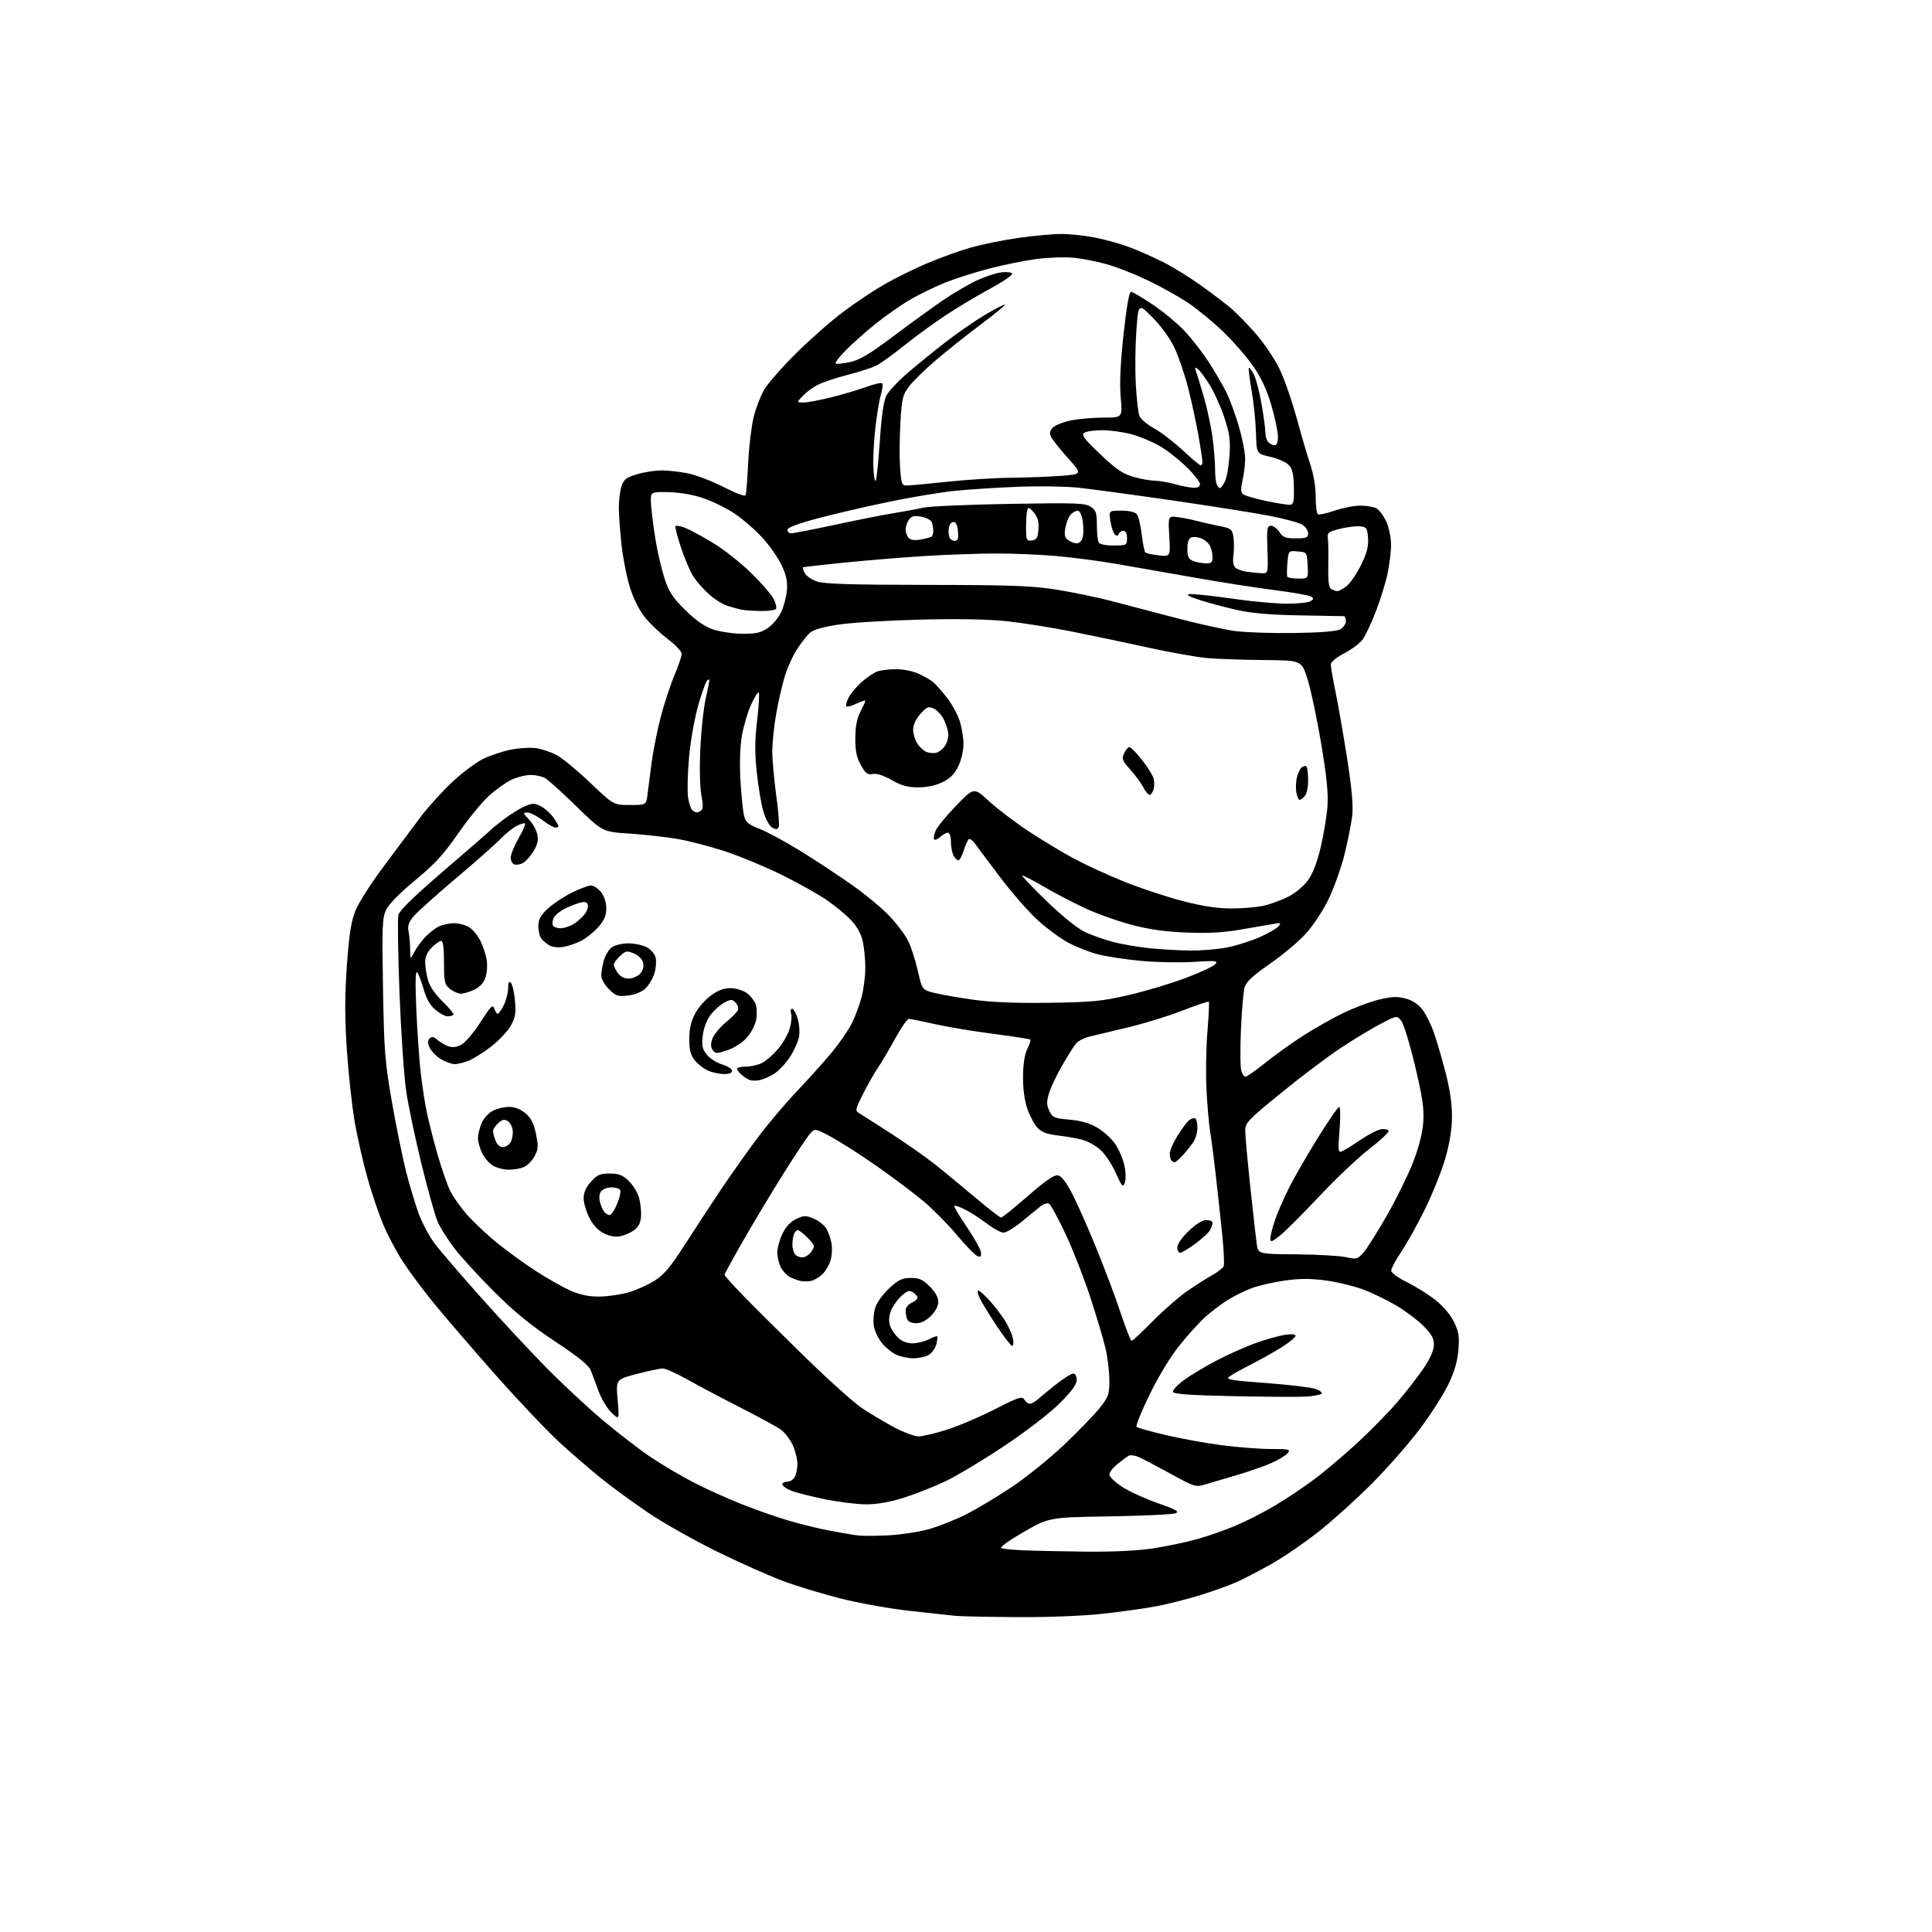 <?xml version="1.0" encoding="UTF-8" standalone="no"?>
<svg 
  version="1.1" 
  xmlns="http://www.w3.org/2000/svg" 
  xmlns:xlink="http://www.w3.org/1999/xlink" 
  xmlns:svg="http://www.w3.org/2000/svg"
  xmlns:rdf="http://www.w3.org/1999/02/22-rdf-syntax-ns#"
  xmlns:cc="http://creativecommons.org/ns#"
  xmlns:dc="http://purl.org/dc/elements/1.1/"
  viewBox="0 0 768 768"
  width="768"
  height="768"
>
<style>svg {background-color: white; }</style>"
<path stroke="none" fill="black" fill-rule="evenodd" d="M404.00,642.83C392.73,642.75 381.93,642.53 380.00,642.34C378.07,642.15 369.98,641.28 362.00,640.39C354.02,639.51 341.65,637.32 334.50,635.52C327.35,633.72 317.00,630.59 311.50,628.56C306.00,626.53 294.11,621.24 285.09,616.81C276.06,612.38 263.74,605.42 257.71,601.35C251.67,597.27 243.31,591.17 239.12,587.79C234.93,584.41 227.51,578.01 222.63,573.57C217.75,569.13 206.20,556.95 196.95,546.50C187.71,536.05 176.67,523.23 172.42,518.00C168.16,512.77 162.65,505.37 160.17,501.55C157.68,497.73 154.18,491.13 152.39,486.88C150.60,482.64 147.76,474.29 146.09,468.33C144.41,462.37 142.15,452.46 141.06,446.30C139.97,440.14 138.56,427.32 137.91,417.80C137.04,404.92 137.03,396.38 137.85,384.35C138.66,372.49 139.51,366.71 141.06,362.57C142.29,359.28 147.11,351.64 152.66,344.22C157.87,337.22 164.41,328.48 167.18,324.78C169.94,321.08 175.47,314.96 179.45,311.18C183.43,307.39 189.12,303.11 192.10,301.66C195.07,300.21 200.19,298.52 203.47,297.92C206.76,297.31 211.19,297.09 213.32,297.43C215.44,297.77 218.96,298.96 221.14,300.07C223.31,301.18 229.32,306.12 234.49,311.04C243.89,320.00 243.89,320.00 250.39,320.00C256.88,320.00 256.88,320.00 257.40,315.75C257.69,313.41 258.43,307.68 259.05,303.02C259.67,298.35 261.29,290.27 262.64,285.05C264.00,279.83 266.43,272.41 268.05,268.55C269.67,264.69 271.00,260.80 271.00,259.89C271.00,258.98 268.57,256.41 265.61,254.17C262.64,251.93 258.55,248.06 256.51,245.58C254.23,242.79 251.91,238.24 250.48,233.74C249.20,229.71 247.67,222.06 247.08,216.75C246.49,211.43 246.00,204.65 246.00,201.69C246.00,198.72 246.49,194.89 247.09,193.16C248.00,190.56 249.06,189.76 253.28,188.51C256.07,187.68 260.46,187.00 263.01,187.00C265.57,187.00 270.28,187.52 273.47,188.17C276.66,188.81 283.06,191.26 287.69,193.62C293.23,196.45 296.22,197.50 296.46,196.71C296.67,196.04 297.09,190.32 297.41,184.00C297.72,177.68 298.68,169.58 299.53,166.01C300.39,162.45 302.27,157.50 303.71,155.01C305.15,152.53 310.87,145.99 316.41,140.49C321.96,134.98 330.46,127.51 335.30,123.88C340.14,120.26 347.45,115.38 351.55,113.04C355.65,110.69 363.09,107.01 368.08,104.86C373.07,102.71 380.93,99.85 385.54,98.52C390.14,97.18 398.90,95.40 404.99,94.55C411.08,93.70 418.71,93.00 421.95,93.00C425.18,93.00 431.13,93.63 435.16,94.41C439.20,95.18 445.43,96.92 449.00,98.27C452.57,99.62 458.65,102.31 462.50,104.25C466.35,106.19 473.10,110.37 477.50,113.53C481.90,116.68 487.30,120.80 489.50,122.68C491.70,124.56 496.12,129.11 499.32,132.80C502.52,136.48 506.67,142.65 508.56,146.50C510.44,150.35 513.51,159.12 515.39,166.00C517.26,172.88 519.74,181.30 520.89,184.72C522.18,188.51 523.00,193.46 523.00,197.41C523.00,200.97 523.40,204.13 523.88,204.43C524.37,204.73 527.36,204.08 530.54,202.99C533.71,201.89 538.30,201.00 540.72,201.00C543.15,201.00 546.04,201.49 547.15,202.08C548.26,202.68 550.02,205.04 551.06,207.33C552.11,209.63 552.96,213.74 552.96,216.50C552.96,219.25 552.34,224.44 551.58,228.02C550.82,231.61 548.73,238.36 546.94,243.02C545.14,247.69 542.78,252.72 541.68,254.21C540.58,255.70 537.28,258.18 534.34,259.71C531.20,261.35 529.00,263.17 529.00,264.14C529.00,265.04 529.86,269.99 530.92,275.14C531.98,280.29 534.04,292.15 535.51,301.50C537.31,313.02 537.97,320.27 537.56,324.00C537.23,327.02 535.85,334.00 534.50,339.50C533.14,345.00 530.20,353.22 527.96,357.76C525.61,362.54 521.70,368.36 518.70,371.56C515.84,374.61 509.48,379.89 504.57,383.30C497.97,387.88 495.40,390.28 494.75,392.50C494.27,394.15 493.61,401.64 493.30,409.14C492.98,416.64 493.02,423.96 493.38,425.39C493.74,426.83 494.50,428.00 495.07,428.00C495.64,428.00 499.12,425.58 502.80,422.62C506.49,419.66 513.09,414.90 517.47,412.06C521.86,409.21 529.06,405.10 533.47,402.93C537.89,400.76 544.45,398.27 548.05,397.40C553.29,396.13 555.43,396.04 558.77,396.94C561.52,397.68 563.81,399.20 565.47,401.38C566.86,403.20 568.92,407.35 570.04,410.60C571.16,413.84 573.24,420.99 574.66,426.47C576.38,433.11 577.22,438.95 577.19,443.97C577.15,448.96 576.25,454.53 574.53,460.50C573.10,465.45 569.50,474.45 566.53,480.50C563.56,486.55 559.31,494.20 557.09,497.50C554.87,500.80 553.04,504.19 553.03,505.04C553.01,505.94 555.58,507.84 559.25,509.66C562.69,511.35 567.81,514.56 570.62,516.79C573.72,519.25 576.64,522.69 578.00,525.51C579.87,529.36 580.17,531.28 579.75,536.57C579.39,541.02 578.18,545.20 575.78,550.24C573.88,554.23 568.77,562.23 564.43,568.00C560.10,573.77 551.58,583.49 545.52,589.59C539.46,595.68 529.93,604.29 524.35,608.72C518.76,613.14 510.21,619.00 505.35,621.74C500.48,624.47 494.25,627.71 491.50,628.94C488.75,630.17 482.34,632.47 477.26,634.05C472.17,635.63 464.30,637.63 459.76,638.50C455.22,639.37 445.43,640.73 438.00,641.53C430.02,642.39 416.11,642.92 404.00,642.83zM431.50,616.80C442.18,616.92 452.04,616.45 458.03,615.55C463.27,614.76 471.11,613.14 475.46,611.95C479.81,610.75 486.82,608.32 491.04,606.54C495.26,604.76 502.38,601.13 506.85,598.47C511.33,595.80 518.39,591.08 522.54,587.97C526.70,584.86 534.41,578.33 539.69,573.45C544.97,568.58 552.18,561.20 555.73,557.05C559.27,552.90 563.93,546.86 566.08,543.64C568.64,539.80 570.00,536.64 570.00,534.50C570.00,532.00 569.02,530.26 565.82,527.06C563.52,524.76 558.68,521.12 555.07,518.98C551.46,516.84 545.54,513.97 541.91,512.61C538.29,511.25 531.65,509.64 527.16,509.02C521.16,508.20 516.85,508.20 510.86,509.02C506.38,509.63 500.40,511.00 497.56,512.06C494.72,513.12 490.33,515.31 487.79,516.92C485.26,518.52 481.32,521.52 479.05,523.58C476.77,525.63 472.20,530.68 468.89,534.80C465.27,539.30 460.53,547.09 456.98,554.38C453.73,561.03 451.40,566.80 451.79,567.18C452.18,567.57 457.37,569.03 463.31,570.44C469.26,571.84 479.30,573.67 485.62,574.49C491.93,575.32 500.73,576.00 505.17,576.00C512.58,576.00 513.13,576.14 511.87,577.66C511.12,578.58 508.20,580.34 505.39,581.59C502.58,582.83 496.28,585.02 491.39,586.45C486.50,587.89 480.85,589.56 478.83,590.16C475.35,591.21 474.64,590.98 465.33,585.85C459.92,582.87 454.23,579.87 452.68,579.20C451.12,578.53 449.32,578.29 448.68,578.67C448.03,579.06 446.04,580.53 444.25,581.94C442.46,583.35 441.00,585.24 441.00,586.15C441.00,587.05 443.34,589.29 446.19,591.12C449.04,592.95 455.41,595.85 460.33,597.56C467.40,600.02 468.89,600.86 467.39,601.53C466.35,602.00 454.58,602.56 441.24,602.78C416.99,603.18 416.99,603.18 406.82,609.06C400.81,612.53 397.24,615.14 398.08,615.44C398.86,615.73 402.88,616.10 407.00,616.28C411.12,616.46 422.15,616.69 431.50,616.80zM353.31,610.31C358.15,610.05 365.27,608.97 369.12,607.90C372.98,606.83 379.63,604.20 383.92,602.04C388.20,599.89 396.44,594.96 402.22,591.09C408.01,587.22 417.37,579.66 423.04,574.28C428.70,568.90 435.06,562.32 437.17,559.66C440.68,555.23 441.00,554.30 440.99,548.66C440.98,545.27 440.29,539.58 439.46,536.00C438.63,532.42 435.88,523.20 433.35,515.50C430.82,507.80 426.39,496.50 423.51,490.39C420.63,484.29 417.72,478.94 417.04,478.52C416.33,478.08 414.82,478.56 413.50,479.63C412.23,480.66 408.86,483.41 406.01,485.75C403.15,488.09 399.96,490.00 398.92,490.00C397.87,490.00 394.92,488.40 392.36,486.44C389.80,484.49 385.92,481.98 383.75,480.87C381.58,479.77 379.60,479.07 379.35,479.32C379.10,479.57 381.39,483.44 384.45,487.92C387.50,492.41 390.00,496.98 390.00,498.07C390.00,499.69 389.65,499.89 388.20,499.11C387.21,498.58 383.56,494.76 380.10,490.62C376.63,486.48 370.67,480.48 366.85,477.30C363.02,474.11 354.75,467.90 348.45,463.50C342.16,459.10 334.09,453.93 330.53,452.01C324.06,448.53 324.03,448.52 322.14,450.51C321.09,451.60 316.34,458.71 311.58,466.31C306.81,473.90 299.56,485.98 295.46,493.14C291.36,500.31 288.00,506.43 288.00,506.76C288.00,507.08 291.26,510.72 295.25,514.84C299.24,518.96 310.16,529.82 319.52,538.97C328.88,548.12 339.23,557.43 342.52,559.66C345.81,561.88 351.61,565.35 355.40,567.35C359.20,569.36 363.56,571.00 365.10,571.00C366.64,571.00 371.63,569.83 376.20,568.39C380.76,566.96 389.39,563.29 395.38,560.24C404.94,555.37 406.36,554.90 407.18,556.35C407.68,557.26 408.67,558.00 409.36,558.00C410.06,558.00 411.50,557.21 412.56,556.24C413.63,555.28 416.92,552.58 419.88,550.24C422.84,547.91 425.88,546.00 426.63,546.00C427.43,546.00 428.00,547.06 428.00,548.53C428.00,550.33 426.03,553.04 421.23,557.84C417.35,561.72 407.99,568.93 399.26,574.76C390.90,580.34 380.33,586.68 375.78,588.85C371.23,591.01 363.76,593.96 359.20,595.39C353.79,597.09 348.62,598.00 344.36,598.00C340.76,598.00 333.29,597.08 327.76,595.95C322.22,594.82 316.19,593.27 314.35,592.50C312.51,591.73 311.00,590.63 311.00,590.05C311.00,589.47 311.88,589.00 312.96,589.00C314.05,589.00 315.40,588.13 315.96,587.07C316.53,586.00 316.99,583.64 316.98,581.82C316.97,579.99 316.12,576.66 315.09,574.40C314.07,572.15 311.94,569.39 310.37,568.27C308.79,567.16 301.65,563.26 294.50,559.62C287.35,555.98 277.90,550.98 273.50,548.51C269.10,546.04 264.60,544.01 263.50,544.00C262.40,543.98 257.75,544.96 253.16,546.16C244.82,548.35 244.82,548.35 245.52,556.42C246.21,564.50 246.21,564.50 243.11,561.57C241.40,559.95 239.09,556.13 237.97,553.07C236.85,550.00 235.44,546.24 234.82,544.70C234.05,542.73 229.79,539.29 220.61,533.21C211.04,526.87 204.52,521.54 196.46,513.51C190.39,507.45 183.28,499.69 180.66,496.26C178.04,492.82 175.05,488.10 174.02,485.76C172.99,483.42 170.11,473.18 167.61,463.00C165.12,452.82 162.37,439.77 161.50,434.00C160.63,428.23 159.42,410.62 158.81,394.89C158.21,379.15 158.01,365.10 158.37,363.66C158.81,361.91 164.87,356.04 176.76,345.84C186.52,337.48 194.72,330.34 195.00,329.98C195.28,329.61 197.70,327.65 200.38,325.62C203.06,323.58 206.81,321.27 208.71,320.48C211.73,319.22 212.52,319.22 215.00,320.50C216.56,321.31 218.78,323.28 219.92,324.89C221.06,326.49 222.00,328.08 222.00,328.40C222.00,328.73 221.44,328.99 220.75,328.97C220.06,328.96 217.73,327.61 215.57,325.97C213.41,324.34 210.74,323.00 209.63,323.00C207.78,323.00 207.83,323.22 210.30,325.79C211.76,327.32 213.25,329.99 213.60,331.73C214.06,334.05 213.64,335.84 212.03,338.46C210.81,340.42 208.93,342.50 207.83,343.09C206.74,343.68 205.20,343.91 204.42,343.61C203.64,343.31 203.00,342.09 203.00,340.90C203.00,339.72 204.40,336.30 206.11,333.31C207.82,330.33 208.98,327.65 208.70,327.37C208.42,327.08 206.90,327.52 205.33,328.33C203.75,329.14 200.90,331.45 198.98,333.46C197.07,335.47 189.12,342.50 181.31,349.09C173.51,355.67 165.93,362.48 164.47,364.21C162.43,366.64 161.96,368.04 162.41,370.31C162.74,371.93 163.02,375.11 163.04,377.37C163.08,381.50 163.08,381.50 164.66,378.50C165.53,376.85 167.42,374.22 168.87,372.66C170.32,371.10 172.72,369.19 174.20,368.41C175.69,367.63 178.51,367.00 180.49,367.00C182.46,367.00 185.21,367.74 186.59,368.65C187.98,369.56 189.93,371.92 190.92,373.90C191.92,375.88 193.04,379.22 193.42,381.31C193.81,383.45 193.63,386.60 193.01,388.47C192.27,390.72 190.80,392.34 188.55,393.41C186.71,394.28 184.30,395.00 183.21,395.00C182.12,395.00 180.16,394.14 178.86,393.09C176.71,391.35 176.50,390.41 176.50,382.59C176.50,376.95 176.12,374.00 175.39,374.00C174.77,374.00 173.09,375.19 171.64,376.64C169.91,378.36 169.00,380.35 169.01,382.39C169.01,384.10 169.50,387.30 170.11,389.50C170.81,392.08 172.90,395.15 176.01,398.17C178.66,400.74 180.57,403.10 180.25,403.42C179.93,403.74 178.88,404.00 177.91,404.00C176.94,404.00 174.77,402.84 173.08,401.41C170.98,399.65 169.49,397.02 168.39,393.16C167.50,390.05 166.34,387.05 165.80,386.50C165.15,385.84 165.03,390.66 165.46,400.50C165.82,408.75 166.54,419.72 167.07,424.89C167.60,430.05 168.73,437.61 169.57,441.68C170.41,445.75 172.39,453.57 173.97,459.06C175.55,464.55 177.77,470.95 178.90,473.27C180.03,475.60 183.02,479.86 185.55,482.75C188.08,485.63 193.38,490.63 197.32,493.86C201.27,497.08 208.32,502.20 213.00,505.24C217.68,508.28 223.97,511.83 227.00,513.13C230.91,514.81 234.24,515.47 238.50,515.40C241.80,515.35 246.97,514.58 250.00,513.69C253.03,512.81 257.65,510.72 260.27,509.05C264.01,506.67 266.60,503.59 272.25,494.76C276.21,488.57 282.72,478.63 286.71,472.69C290.71,466.74 297.24,457.52 301.24,452.19C305.23,446.86 312.14,438.68 316.58,434.00C321.02,429.33 327.20,422.47 330.30,418.77C333.41,415.06 337.09,409.78 338.48,407.03C339.88,404.28 341.69,399.46 342.51,396.31C343.33,393.16 343.99,387.86 343.98,384.54C343.96,381.22 343.49,376.48 342.92,374.00C342.26,371.10 340.58,368.14 338.20,365.65C336.16,363.54 331.82,359.97 328.55,357.73C325.28,355.49 317.40,351.07 311.05,347.92C304.70,344.76 294.66,340.57 288.75,338.60C282.84,336.62 274.21,334.35 269.58,333.54C264.95,332.73 256.29,331.76 250.34,331.37C239.51,330.67 239.51,330.67 229.18,320.59C223.49,315.04 217.87,309.95 216.67,309.29C215.48,308.62 212.93,308.06 211.00,308.06C209.07,308.05 205.70,308.87 203.50,309.87C201.30,310.88 197.21,313.77 194.41,316.30C191.61,318.83 186.08,325.59 182.12,331.32C176.39,339.62 172.90,343.42 165.06,349.90C159.00,354.91 154.55,359.43 153.49,361.66C151.96,364.88 151.83,368.25 152.25,392.89C152.68,417.93 153.01,422.13 155.78,438.00C157.46,447.62 160.02,460.14 161.45,465.82C162.89,471.50 165.19,479.13 166.57,482.77C167.94,486.42 170.78,491.67 172.88,494.45C174.99,497.23 183.12,506.70 190.96,515.50C198.80,524.30 210.46,536.83 216.86,543.34C223.26,549.85 233.46,559.37 239.53,564.48C245.60,569.60 254.26,576.27 258.79,579.30C263.31,582.33 270.95,586.84 275.76,589.32C280.57,591.80 289.00,595.62 294.50,597.80C300.00,599.99 308.32,602.93 313.00,604.32C317.68,605.72 325.10,607.55 329.50,608.40C333.90,609.24 339.07,610.12 341.00,610.36C342.93,610.60 348.46,610.58 353.31,610.31zM519.31,555.16C516.45,555.35 503.44,555.27 490.39,555.00C473.28,554.64 466.55,554.17 466.27,553.31C466.05,552.65 468.04,550.52 470.69,548.57C473.33,546.62 479.32,543.05 484.00,540.62C488.68,538.20 495.65,535.11 499.50,533.75C503.35,532.39 508.41,530.99 510.75,530.63C513.41,530.22 515.00,530.36 515.00,531.00C515.00,531.56 512.64,533.53 509.75,535.38C506.86,537.22 501.35,540.33 497.50,542.28C493.65,544.24 489.68,546.45 488.69,547.20C487.11,548.39 489.04,548.73 503.26,549.77C512.27,550.44 521.11,551.49 522.90,552.11C524.69,552.74 525.78,553.60 525.33,554.03C524.87,554.46 522.16,554.97 519.31,555.16zM363.00,539.95C361.07,539.93 358.13,539.32 356.45,538.59C354.77,537.86 352.20,535.84 350.74,534.10C349.28,532.36 347.78,529.34 347.41,527.37C347.04,525.41 347.25,522.11 347.87,520.03C348.55,517.77 350.81,514.59 353.48,512.12C357.21,508.68 358.64,508.00 362.08,508.00C365.43,508.00 366.83,508.63 369.60,511.40C371.77,513.57 373.00,515.77 373.00,517.48C373.00,519.10 371.85,521.30 370.08,523.08C368.16,525.00 366.13,526.00 364.18,526.00C362.40,526.00 360.97,525.37 360.61,524.42C360.27,523.55 360.00,521.96 360.00,520.90C360.00,519.79 361.09,518.46 362.53,517.81C363.92,517.17 364.90,516.20 364.72,515.65C364.53,515.10 363.64,514.17 362.73,513.60C361.43,512.78 360.43,513.18 358.06,515.44C356.40,517.03 354.57,519.77 353.99,521.52C353.30,523.63 353.27,525.58 353.91,527.26C354.44,528.66 355.89,530.75 357.13,531.90C358.49,533.17 360.71,534.00 362.74,534.00C364.59,534.00 367.47,533.29 369.14,532.43C370.82,531.56 372.35,531.02 372.56,531.23C372.77,531.43 372.58,532.93 372.15,534.55C371.71,536.17 370.27,538.06 368.93,538.74C367.59,539.41 364.93,539.96 363.00,539.95zM402.36,535.00C401.87,535.00 399.15,531.51 396.31,527.25C393.48,522.99 390.44,518.04 389.56,516.25C388.67,514.46 388.36,513.00 388.86,513.00C389.36,513.00 391.38,514.78 393.35,516.96C395.32,519.14 398.08,522.76 399.50,524.99C400.91,527.23 402.33,530.39 402.66,532.03C402.98,533.66 402.85,535.00 402.36,535.00zM449.85,533.00C450.22,533.00 453.90,529.58 458.02,525.39C462.13,521.21 468.20,515.88 471.50,513.54C474.80,511.21 479.39,508.26 481.70,506.99C484.02,505.72 486.14,504.07 486.43,503.33C486.72,502.58 486.52,497.59 485.99,492.23C485.46,486.88 484.34,476.43 483.50,469.00C482.67,461.57 481.57,453.02 481.07,450.00C480.57,446.98 479.90,439.32 479.59,433.00C479.27,426.68 479.44,416.35 479.97,410.05C480.49,403.75 480.75,398.41 480.53,398.20C480.31,397.98 475.49,399.60 469.82,401.80C464.14,404.00 454.32,407.02 448.00,408.50C441.68,409.99 434.88,411.60 432.91,412.10C430.93,412.59 428.63,413.78 427.80,414.75C426.96,415.71 424.47,419.65 422.25,423.50C420.03,427.35 417.67,432.35 416.99,434.62C415.99,437.98 416.02,439.26 417.14,441.62C418.40,444.26 419.08,444.55 425.11,445.07C429.65,445.46 433.10,446.45 436.17,448.25C438.63,449.70 441.82,452.59 443.27,454.69C444.72,456.78 446.37,460.61 446.94,463.19C447.54,465.89 447.62,468.84 447.14,470.15C446.39,472.18 446.01,471.77 443.50,466.18C441.96,462.75 439.20,458.63 437.36,457.02C435.53,455.40 432.33,453.63 430.26,453.08C428.19,452.52 423.82,451.75 420.55,451.37C416.11,450.85 414.04,450.07 412.35,448.25C411.11,446.91 409.31,443.49 408.35,440.66C407.24,437.39 406.62,432.70 406.67,427.86C406.72,422.93 407.33,419.05 408.38,416.94C409.28,415.15 409.82,413.48 409.58,413.25C409.35,413.01 402.71,411.99 394.83,410.97C386.95,409.95 376.45,408.20 371.50,407.08C366.55,405.96 361.97,405.03 361.32,405.02C360.67,405.01 358.23,408.49 355.90,412.75C353.57,417.01 350.45,422.30 348.96,424.50C347.48,426.70 344.80,431.41 343.01,434.97C340.02,440.91 339.89,441.52 341.47,442.47C342.42,443.04 347.99,446.59 353.85,450.37C359.71,454.15 367.43,459.53 371.00,462.34C374.57,465.14 381.91,471.17 387.29,475.72C392.68,480.27 397.48,484.00 397.95,484.00C398.43,484.00 403.22,480.15 408.58,475.45C415.27,469.59 418.99,467.00 420.42,467.20C421.83,467.40 423.62,469.61 425.94,474.00C427.84,477.57 432.15,487.25 435.53,495.50C438.92,503.75 443.37,515.56 445.42,521.75C447.48,527.94 449.47,533.00 449.85,533.00zM322.50,509.16C321.40,509.41 319.60,509.44 318.50,509.25C317.40,509.06 315.45,508.37 314.16,507.73C312.88,507.09 311.19,505.34 310.41,503.84C309.64,502.33 309.00,499.64 309.00,497.87C309.00,496.09 309.92,492.73 311.04,490.41C312.38,487.64 314.27,485.63 316.51,484.56C319.54,483.12 320.31,483.10 323.38,484.39C325.29,485.18 327.52,486.88 328.35,488.17C329.18,489.45 330.15,492.16 330.53,494.18C330.90,496.22 330.69,499.40 330.07,501.29C329.45,503.17 327.94,505.61 326.72,506.71C325.50,507.82 323.60,508.92 322.50,509.16zM542.00,497.92C543.38,496.37 547.61,489.66 551.41,483.00C555.21,476.34 559.90,466.76 561.84,461.70C564.13,455.70 565.50,450.20 565.78,445.87C566.12,440.62 565.43,435.98 562.47,423.56C560.41,414.94 557.95,406.93 557.01,405.76C555.29,403.64 555.29,403.64 548.90,406.96C545.38,408.78 538.23,413.10 533.00,416.56C527.77,420.01 517.09,428.07 509.25,434.46C496.01,445.26 495.00,446.32 495.00,449.47C495.00,451.33 495.90,461.32 497.00,471.67C498.10,482.03 499.26,492.30 499.57,494.50C500.15,498.50 500.15,498.50 515.33,498.62C523.67,498.69 532.52,499.19 535.00,499.74C539.26,500.68 539.64,500.58 542.00,497.92zM319.37,499.79C320.42,499.63 321.91,498.53 322.69,497.34C324.00,495.37 323.86,494.93 321.09,492.09C319.43,490.39 317.65,489.00 317.14,489.00C316.63,489.00 315.94,489.71 315.61,490.58C315.27,491.45 315.00,493.39 315.00,494.88C315.00,496.38 315.56,498.16 316.24,498.84C316.92,499.52 318.33,499.95 319.37,499.79zM469.12,498.00C468.50,498.00 468.00,497.02 468.00,495.83C468.00,494.56 469.88,491.86 472.52,489.33C475.37,486.60 477.95,485.00 479.52,485.00C480.88,485.00 482.00,485.48 482.00,486.07C482.00,486.65 481.56,487.96 481.02,488.97C480.48,489.98 477.83,492.42 475.13,494.40C472.44,496.38 469.73,498.00 469.12,498.00zM508.83,491.14C505.43,493.83 505.00,493.95 505.00,492.24C505.00,491.18 505.84,487.88 506.86,484.91C507.88,481.93 510.42,476.12 512.50,472.00C514.58,467.88 519.70,458.99 523.89,452.26C528.07,445.53 531.89,440.01 532.36,440.01C532.83,440.00 532.89,444.12 532.49,449.15C531.84,457.39 531.93,458.24 533.40,457.68C534.30,457.33 537.64,455.28 540.82,453.12C544.00,450.96 547.70,449.05 549.05,448.87C550.40,448.70 551.73,448.97 552.00,449.48C552.27,450.00 548.85,453.23 544.38,456.68C539.91,460.13 530.95,468.61 524.46,475.53C517.96,482.45 510.93,489.47 508.83,491.14zM246.50,491.43C244.59,491.81 242.23,491.38 240.00,490.26C237.73,489.12 235.71,486.93 234.25,484.04C233.01,481.58 232.00,478.10 232.00,476.30C232.00,474.10 232.95,471.96 234.92,469.77C237.40,466.99 238.51,466.50 242.35,466.50C245.99,466.50 247.47,467.07 249.95,469.45C251.65,471.08 253.50,474.14 254.07,476.27C254.64,478.39 254.97,481.75 254.81,483.72C254.60,486.18 253.72,487.86 252.00,489.07C250.62,490.05 248.15,491.11 246.50,491.43zM242.37,483.00C242.99,482.99 244.32,480.99 245.33,478.54C246.34,476.08 246.88,473.61 246.52,473.04C246.17,472.47 244.61,472.00 243.06,472.00C241.51,472.00 239.69,472.67 239.01,473.49C238.25,474.40 238.04,476.04 238.47,477.73C238.85,479.25 239.63,481.05 240.20,481.74C240.78,482.43 241.75,483.00 242.37,483.00zM202.20,464.97C200.17,464.96 197.31,464.21 195.86,463.31C194.40,462.40 192.49,460.15 191.61,458.30C190.72,456.45 190.00,453.81 190.00,452.43C190.00,451.06 190.64,448.41 191.42,446.53C192.21,444.64 194.19,442.44 195.87,441.57C197.54,440.70 200.46,440.00 202.37,440.00C204.63,440.00 206.90,440.89 208.86,442.54C211.11,444.43 212.17,446.50 213.05,450.75C214.07,455.67 214.00,456.84 212.52,459.59C211.58,461.34 209.71,463.27 208.36,463.88C207.01,464.50 204.24,464.99 202.20,464.97zM466.98,462.00C466.62,462.00 466.03,461.70 465.67,461.33C465.30,460.97 465.00,459.70 465.00,458.53C465.00,457.35 466.39,454.17 468.09,451.45C469.78,448.73 471.87,445.95 472.73,445.28C473.59,444.61 474.68,444.30 475.15,444.59C475.62,444.88 476.00,446.57 476.00,448.34C476.00,450.11 475.26,452.67 474.35,454.03C473.44,455.39 471.55,457.74 470.16,459.25C468.77,460.76 467.34,462.00 466.98,462.00zM199.94,456.00C201.03,456.00 202.42,455.08 203.03,453.95C203.63,452.82 203.98,450.73 203.81,449.30C203.64,447.87 202.74,446.23 201.81,445.64C200.52,444.83 199.63,445.02 198.06,446.45C196.93,447.47 196.00,448.89 196.00,449.59C196.00,450.29 196.44,452.02 196.98,453.43C197.57,455.00 198.72,456.00 199.94,456.00zM302.00,429.36C300.62,429.65 298.82,429.63 298.00,429.31C297.18,429.00 295.71,428.05 294.75,427.21C293.79,426.38 293.00,425.31 293.00,424.85C293.00,424.38 294.60,424.00 296.55,424.00C298.50,424.00 301.38,423.34 302.95,422.53C304.52,421.72 307.35,419.24 309.24,417.03C311.13,414.82 313.23,411.19 313.89,408.96C314.56,406.73 314.83,404.03 314.49,402.96C314.14,401.88 314.33,401.00 314.89,401.00C315.46,401.00 316.45,402.76 317.09,404.90C317.73,407.05 317.97,410.36 317.61,412.26C317.25,414.16 315.59,417.78 313.91,420.32C312.24,422.85 309.43,425.80 307.68,426.88C305.93,427.96 303.38,429.08 302.00,429.36zM287.75,426.96C285.96,426.94 283.11,426.32 281.42,425.58C279.72,424.84 277.36,423.00 276.17,421.48C274.52,419.39 274.00,417.36 274.00,413.02C274.00,408.98 274.68,406.03 276.33,402.91C277.61,400.48 280.51,397.19 282.79,395.59C285.76,393.49 287.99,392.71 290.70,392.81C292.77,392.89 295.60,393.80 296.98,394.83C298.37,395.86 299.90,397.83 300.39,399.20C300.88,400.57 300.97,403.35 300.59,405.37C300.21,407.39 298.56,410.57 296.92,412.44C295.20,414.40 291.95,416.51 289.22,417.44C284.89,418.91 284.41,418.91 283.33,417.44C282.49,416.29 282.45,415.01 283.18,412.90C283.75,411.28 286.15,408.37 288.52,406.43C290.88,404.49 293.07,402.26 293.37,401.48C293.67,400.70 293.23,399.37 292.39,398.54C291.04,397.18 290.55,397.18 287.99,398.51C286.40,399.33 283.94,401.52 282.52,403.39C280.92,405.49 279.72,408.63 279.36,411.64C278.89,415.65 279.17,416.98 280.95,419.23C282.14,420.73 284.88,422.48 287.05,423.13C289.22,423.78 291.00,424.92 291.00,425.66C291.00,426.51 289.82,426.99 287.75,426.96zM180.78,423.00C179.53,422.99 177.03,422.10 175.23,421.00C173.43,419.90 171.44,417.87 170.81,416.48C169.94,414.57 169.94,413.66 170.80,412.80C171.67,411.93 172.40,412.05 173.75,413.27C174.73,414.16 176.66,415.31 178.02,415.83C179.78,416.49 181.32,416.34 183.33,415.31C184.91,414.51 188.28,410.55 190.98,406.34C195.09,399.92 195.90,399.12 196.47,400.90C196.84,402.06 197.47,403.00 197.88,403.00C198.29,403.00 199.39,401.41 200.31,399.47C201.24,397.52 202.00,394.51 202.00,392.77C202.00,390.49 202.31,389.91 203.08,390.68C203.68,391.28 204.41,394.47 204.71,397.77C205.17,402.76 204.88,404.43 203.04,407.72C201.82,409.89 198.39,413.56 195.43,415.88C192.47,418.19 188.47,420.74 186.55,421.54C184.63,422.34 182.04,423.00 180.78,423.00zM417.00,398.62C434.14,398.39 437.95,398.02 448.50,395.59C455.10,394.07 465.22,391.05 470.99,388.89C476.75,386.73 482.15,384.24 482.99,383.36C484.37,381.89 483.64,381.81 474.44,382.37C468.91,382.71 459.46,382.52 453.44,381.95C447.42,381.38 439.80,380.22 436.50,379.38C433.20,378.53 427.90,376.45 424.73,374.77C421.56,373.08 416.04,369.02 412.46,365.74C408.89,362.47 402.26,354.90 397.73,348.92C393.20,342.95 388.66,336.88 387.64,335.44C386.61,334.00 385.43,333.20 385.01,333.66C384.59,334.12 383.70,336.19 383.04,338.25C382.38,340.31 381.45,342.00 380.96,342.00C380.47,342.00 379.60,341.13 379.04,340.07C378.47,339.00 378.00,336.53 378.00,334.57C378.00,332.51 377.50,331.00 376.83,331.00C376.18,331.00 374.83,331.75 373.82,332.66C372.81,333.57 371.70,334.04 371.36,333.69C371.01,333.35 371.25,331.81 371.89,330.28C372.53,328.75 376.23,324.23 380.11,320.22C387.17,312.95 387.17,312.95 393.08,318.42C396.33,321.42 403.38,326.79 408.74,330.34C414.11,333.89 422.32,338.84 427.00,341.34C431.68,343.85 440.68,347.98 447.00,350.52C453.32,353.06 463.68,356.49 470.00,358.14C478.16,360.26 483.83,361.13 489.50,361.13C493.90,361.13 499.67,360.64 502.32,360.04C504.98,359.45 509.37,357.83 512.08,356.46C514.90,355.03 518.27,352.23 519.94,349.93C521.87,347.27 523.59,342.77 525.02,336.70C526.21,331.64 527.41,324.35 527.69,320.50C528.06,315.40 527.38,308.62 525.17,295.50C523.51,285.60 521.08,274.12 519.78,270.00C517.41,262.50 517.41,262.50 502.49,262.38C494.28,262.31 484.17,261.96 480.03,261.61C475.89,261.25 465.30,259.38 456.50,257.44C447.70,255.50 433.98,252.62 426.00,251.03C418.02,249.45 406.42,247.61 400.21,246.94C392.78,246.15 380.99,245.93 365.71,246.31C352.95,246.63 338.34,247.52 333.25,248.29C327.25,249.20 323.29,250.33 321.98,251.52C320.87,252.52 318.61,255.39 316.96,257.88C315.30,260.38 313.08,265.24 312.01,268.70C310.94,272.15 309.38,278.92 308.54,283.74C307.70,288.56 307.00,295.30 307.00,298.72C307.00,302.13 307.70,309.96 308.56,316.10C309.41,322.24 309.87,327.90 309.57,328.67C309.16,329.75 308.56,329.84 307.05,329.03C305.90,328.41 304.41,325.77 303.50,322.73C302.64,319.85 301.44,312.84 300.84,307.15C300.00,299.28 300.03,294.29 300.97,286.34C301.65,280.59 301.95,275.61 301.62,275.29C301.30,274.96 299.92,277.13 298.57,280.10C297.22,283.07 295.58,288.63 294.92,292.47C294.16,296.89 293.96,303.46 294.36,310.47C294.72,316.53 295.37,322.83 295.82,324.46C296.47,326.86 297.66,327.83 302.06,329.54C305.05,330.71 312.45,334.72 318.50,338.46C324.55,342.21 333.77,348.30 339.00,352.01C344.23,355.72 350.81,361.20 353.64,364.20C356.47,367.20 359.74,371.53 360.91,373.83C362.09,376.13 363.84,381.50 364.81,385.76C366.57,393.50 366.57,393.50 371.54,394.72C374.27,395.40 381.23,396.61 387.00,397.42C394.09,398.42 403.84,398.81 417.00,398.62zM249.61,395.74C245.58,396.20 244.77,395.92 242.05,393.20C240.37,391.53 239.00,389.11 239.01,387.83C239.01,386.55 239.48,383.83 240.04,381.78C240.61,379.73 242.06,377.37 243.26,376.53C244.46,375.69 247.39,375.00 249.77,375.00C252.15,375.00 255.42,375.68 257.04,376.52C258.66,377.36 260.26,379.18 260.62,380.61C260.97,382.02 260.76,384.85 260.15,386.90C259.54,388.95 257.93,391.66 256.58,392.93C255.05,394.36 252.42,395.42 249.61,395.74zM249.90,389.00C251.44,389.00 253.49,388.12 254.46,387.04C255.63,385.75 256.03,384.25 255.63,382.67C255.27,381.24 253.78,379.74 251.97,378.99C249.22,377.85 248.68,377.95 246.46,380.04C245.11,381.31 244.00,382.85 244.00,383.45C244.00,384.06 244.70,385.56 245.56,386.78C246.53,388.17 248.15,389.00 249.90,389.00zM473.00,377.85C477.68,377.91 484.54,377.32 488.27,376.53C491.99,375.74 497.72,373.89 501.00,372.42C504.28,370.95 507.54,369.06 508.23,368.22C509.32,366.90 509.09,366.77 506.50,367.22C504.85,367.51 499.00,368.52 493.50,369.47C486.21,370.73 480.25,371.06 471.50,370.70C462.96,370.35 456.62,369.44 449.54,367.55C444.05,366.09 435.73,363.10 431.04,360.90C426.34,358.70 419.09,354.89 414.91,352.45C410.74,350.00 406.91,348.01 406.41,348.03C405.91,348.04 410.23,352.60 416.00,358.16C422.50,364.41 428.40,369.15 431.50,370.59C434.25,371.87 439.28,373.63 442.69,374.50C446.09,375.37 452.39,376.45 456.69,376.91C460.98,377.36 468.32,377.79 473.00,377.85zM223.95,376.42C222.05,376.75 219.60,376.50 218.50,375.88C217.40,375.26 215.94,374.05 215.25,373.18C214.56,372.32 214.00,370.07 214.00,368.18C214.00,365.52 214.82,363.96 217.62,361.32C219.61,359.44 223.87,356.58 227.09,354.95C230.31,353.33 233.82,352.00 234.90,352.00C235.97,352.00 237.79,353.19 238.93,354.63C240.20,356.26 241.00,358.74 241.00,361.10C241.00,363.97 240.21,365.83 237.84,368.52C236.11,370.50 233.05,372.95 231.05,373.98C229.05,375.00 225.85,376.10 223.95,376.42zM222.83,368.99C224.30,368.99 226.76,368.15 228.31,367.14C229.85,366.12 231.80,364.30 232.64,363.10C233.49,361.89 233.94,360.28 233.64,359.51C233.25,358.48 232.35,358.33 230.24,358.93C228.67,359.38 225.96,360.49 224.22,361.39C222.48,362.28 220.66,363.80 220.16,364.76C219.67,365.72 219.47,367.06 219.72,367.75C219.96,368.44 221.37,369.00 222.83,368.99zM277.00,322.97C277.27,322.97 278.02,322.64 278.66,322.23C279.51,321.69 279.55,320.05 278.79,316.00C278.19,312.80 278.03,305.06 278.39,297.50C278.73,290.35 279.67,281.57 280.47,278.00C281.27,274.43 281.95,271.07 281.96,270.55C281.99,269.95 281.65,269.95 281.06,270.55C280.55,271.07 278.97,275.48 277.57,280.34C276.16,285.21 274.52,294.43 273.93,300.83C273.33,307.23 273.15,314.50 273.52,316.99C273.89,319.47 274.71,321.83 275.35,322.23C275.98,322.64 276.73,322.97 277.00,322.97zM516.59,318.00C516.29,318.00 515.76,316.87 515.41,315.49C515.06,314.11 515.07,311.46 515.42,309.59C515.77,307.73 516.64,305.71 517.37,305.11C518.09,304.51 518.98,304.31 519.34,304.68C519.70,305.04 520.00,307.54 520.00,310.24C520.00,313.16 519.42,315.72 518.57,316.57C517.79,317.36 516.89,318.00 516.59,318.00zM456.96,316.00C456.46,316.00 455.34,314.62 454.47,312.94C453.60,311.26 451.27,308.09 449.30,305.91C446.11,302.38 445.83,301.66 446.83,299.47C447.45,298.11 448.41,297.00 448.96,297.00C449.50,297.00 451.77,299.29 453.98,302.10C456.20,304.90 458.27,308.24 458.60,309.52C458.92,310.81 458.88,312.79 458.52,313.93C458.16,315.07 457.46,316.00 456.96,316.00zM364.93,312.99C360.78,312.98 358.31,312.30 354.46,310.09C351.23,308.24 348.53,307.37 346.93,307.67C344.87,308.07 344.08,307.48 342.23,304.19C340.54,301.20 340.00,298.60 340.00,293.57C340.00,288.89 340.59,285.76 342.00,283.00C343.10,280.84 344.00,278.84 344.00,278.56C344.00,278.27 342.43,278.78 340.51,279.70C338.59,280.61 336.76,281.09 336.44,280.77C336.12,280.45 336.54,278.86 337.38,277.24C338.21,275.62 340.55,272.85 342.56,271.08C344.57,269.31 347.33,267.45 348.68,266.93C350.03,266.42 353.46,266.01 356.32,266.02C359.34,266.03 363.17,266.85 365.50,267.97C367.70,269.02 370.19,270.48 371.02,271.20C371.86,271.91 374.17,274.52 376.16,277.00C378.15,279.48 380.51,283.65 381.39,286.28C382.28,288.92 383.00,293.16 383.00,295.72C383.00,298.37 382.11,302.20 380.94,304.62C379.44,307.71 377.71,309.44 374.62,310.94C371.91,312.25 368.39,313.00 364.93,312.99zM372.24,299.23C373.24,298.96 374.72,297.81 375.53,296.65C376.34,295.50 377.00,293.49 377.00,292.18C377.00,290.87 376.25,288.23 375.34,286.31C374.43,284.39 372.58,282.31 371.23,281.69C369.04,280.70 368.45,280.93 365.88,283.80C364.05,285.85 363.00,288.14 363.00,290.05C363.00,291.71 363.76,294.22 364.68,295.63C365.60,297.04 367.27,298.54 368.39,298.95C369.51,299.36 371.24,299.49 372.24,299.23zM295.10,251.94C300.36,251.99 302.40,251.54 305.10,249.74C306.97,248.49 309.36,245.72 310.41,243.57C311.47,241.42 312.53,237.53 312.78,234.93C313.13,231.33 312.65,228.91 310.78,224.85C309.43,221.91 305.98,216.93 303.10,213.79C300.23,210.65 295.21,206.30 291.95,204.13C288.70,201.95 283.05,199.18 279.40,197.97C275.34,196.62 270.00,195.71 265.63,195.63C258.50,195.50 258.50,195.50 258.80,200.50C258.96,203.25 259.76,209.55 260.57,214.50C261.38,219.45 263.01,226.43 264.18,230.00C265.92,235.33 267.41,237.59 272.45,242.54C276.75,246.77 280.07,249.07 283.54,250.23C286.27,251.13 291.47,251.90 295.10,251.94zM514.50,251.63C524.92,251.48 531.28,250.97 532.75,250.17C533.99,249.49 535.00,248.05 535.00,246.96C535.00,245.88 534.66,244.97 534.25,244.94C533.84,244.91 526.08,244.77 517.00,244.63C505.91,244.46 497.88,243.81 492.50,242.64C488.10,241.68 481.35,239.91 477.50,238.70C472.74,237.21 471.24,236.40 472.81,236.18C474.07,235.99 481.56,236.78 489.44,237.92C497.31,239.07 507.30,239.99 511.63,239.98C515.96,239.98 520.17,239.53 521.00,238.98C522.24,238.17 522.27,237.85 521.14,237.12C520.39,236.64 513.64,235.46 506.14,234.51C498.64,233.55 483.95,231.24 473.50,229.37C463.05,227.51 449.32,225.10 443.00,224.02C436.68,222.95 426.32,221.60 420.00,221.04C413.68,220.47 402.88,220.02 396.00,220.03C389.12,220.04 376.52,220.48 368.00,221.00C359.48,221.53 345.07,222.70 336.00,223.60C326.93,224.51 319.35,225.38 319.17,225.54C318.99,225.70 319.32,226.73 319.91,227.83C320.50,228.94 322.68,230.43 324.74,231.15C327.58,232.13 338.28,232.47 368.50,232.51C402.25,232.55 410.30,232.85 420.00,234.40C426.32,235.40 436.23,237.46 442.00,238.97C447.77,240.47 459.49,243.54 468.03,245.79C476.57,248.04 486.92,250.32 491.03,250.86C495.14,251.41 505.70,251.75 514.50,251.63zM302.19,242.88C299.06,242.82 295.60,242.57 294.50,242.32C293.40,242.07 290.98,241.39 289.12,240.81C287.26,240.23 283.93,238.13 281.73,236.13C279.52,234.14 276.73,230.93 275.52,229.01C274.31,227.08 272.13,221.93 270.67,217.57C269.21,213.21 268.26,209.41 268.55,209.12C268.84,208.83 270.51,209.13 272.26,209.79C274.01,210.45 278.99,213.13 283.32,215.75C287.66,218.36 294.52,223.76 298.57,227.74C302.62,231.72 306.64,236.35 307.51,238.02C308.37,239.69 308.81,241.50 308.48,242.03C308.15,242.56 305.32,242.95 302.19,242.88zM531.62,234.98C532.23,234.99 533.90,234.08 535.32,232.96C536.75,231.84 539.31,228.08 541.02,224.61C543.38,219.82 544.05,217.23 543.81,213.90C543.52,209.82 543.28,209.48 540.50,209.23C538.85,209.09 535.25,209.54 532.50,210.25C528.01,211.39 527.54,211.78 527.85,214.01C528.04,215.38 528.12,220.28 528.02,224.89C527.89,230.95 528.21,233.51 529.17,234.12C529.90,234.59 531.00,234.98 531.62,234.98zM516.11,230.00C520.10,230.00 520.10,230.00 519.80,224.75C519.50,219.50 519.50,219.50 515.85,219.20C512.21,218.89 512.21,218.89 511.77,223.70C511.53,226.34 511.51,228.84 511.73,229.25C511.94,229.66 513.91,230.00 516.11,230.00zM501.32,227.85C504.14,228.00 504.14,228.00 503.82,218.50C503.53,210.04 503.69,209.00 505.23,209.00C506.18,209.00 507.69,210.12 508.59,211.50C509.97,213.60 511.01,214.00 515.12,214.00C519.31,214.00 520.00,213.72 520.00,212.02C520.00,210.94 518.99,209.40 517.75,208.61C516.51,207.82 510.77,206.25 505.00,205.11C499.23,203.98 481.68,201.20 466.00,198.92C450.32,196.65 433.45,194.37 428.50,193.85C423.55,193.33 412.75,193.18 404.50,193.51C396.25,193.83 385.00,194.56 379.50,195.12C374.00,195.68 362.30,197.63 353.50,199.45C344.70,201.26 331.99,204.21 325.25,206.00C317.12,208.16 313.00,209.72 313.00,210.63C313.00,211.38 313.70,212.00 314.55,212.00C315.41,212.00 323.17,210.48 331.80,208.63C340.44,206.77 350.88,204.70 355.00,204.04C359.12,203.37 364.52,202.37 367.00,201.81C369.48,201.26 384.89,200.58 401.26,200.30C427.65,199.84 431.30,199.97 433.51,201.41C435.68,202.84 436.00,203.78 436.02,208.77C436.02,211.92 436.37,215.04 436.79,215.69C437.23,216.38 439.77,216.87 442.77,216.85C447.87,216.81 448.00,216.73 448.00,213.90C448.00,212.07 447.48,211.00 446.58,211.00C445.80,211.00 444.96,211.56 444.71,212.25C444.40,213.09 443.90,213.17 443.18,212.50C442.59,211.95 441.80,209.59 441.42,207.25C440.74,203.00 440.74,203.00 445.75,203.00C448.79,203.00 451.21,203.54 451.90,204.38C452.53,205.14 453.41,208.74 453.84,212.37C454.28,216.00 454.92,219.26 455.27,219.60C455.62,219.95 458.01,220.47 460.59,220.76C465.27,221.29 465.27,221.29 464.80,213.16C464.33,205.03 464.33,205.03 468.42,205.60C470.66,205.92 473.85,206.56 475.50,207.02C477.15,207.49 481.03,208.37 484.13,208.98C489.44,210.03 489.78,210.28 490.30,213.44C490.59,215.28 490.60,218.54 490.32,220.68C489.97,223.29 490.24,224.95 491.15,225.70C491.89,226.32 493.85,227.02 495.50,227.26C497.15,227.50 499.77,227.77 501.32,227.85zM479.25,223.94C481.55,223.99 482.00,223.58 482.00,221.43C482.00,220.02 481.52,217.98 480.94,216.89C480.36,215.80 478.78,214.49 477.45,213.98C476.11,213.47 474.34,213.32 473.51,213.64C472.52,214.02 472.00,215.56 472.00,218.14C472.00,221.28 472.45,222.25 474.25,222.97C475.49,223.47 477.74,223.90 479.25,223.94zM428.08,216.00C429.06,216.00 430.05,214.94 430.41,213.52C430.75,212.15 430.74,209.23 430.39,207.02C430.02,204.72 429.19,203.00 428.44,203.00C427.73,203.00 426.49,203.65 425.69,204.45C424.89,205.25 423.92,207.59 423.54,209.65C422.98,212.63 423.20,213.67 424.61,214.70C425.58,215.42 427.15,216.00 428.08,216.00zM365.99,214.47C367.91,214.11 369.83,213.61 370.24,213.35C370.66,213.09 371.00,212.05 371.00,211.02C371.00,210.00 370.73,208.46 370.40,207.61C370.08,206.75 368.20,205.75 366.24,205.39C363.43,204.86 362.40,205.10 361.34,206.55C360.60,207.56 360.00,209.33 360.00,210.49C360.00,211.65 360.56,213.17 361.25,213.86C362.06,214.68 363.73,214.89 365.99,214.47zM379.53,215.00C380.76,215.00 381.05,214.14 380.81,211.25C380.60,208.72 380.01,207.50 379.00,207.50C378.18,207.50 377.35,208.55 377.17,209.82C376.99,211.10 377.09,212.79 377.39,213.57C377.69,214.36 378.65,215.00 379.53,215.00zM410.25,214.82C412.10,214.56 412.55,213.78 412.80,210.42C413.01,207.53 412.53,205.64 411.14,203.92C410.06,202.59 408.95,201.72 408.68,202.00C408.41,202.28 408.10,203.85 407.99,205.50C407.88,207.15 407.84,209.99 407.89,211.82C407.98,214.67 408.32,215.09 410.25,214.82zM513.00,200.65C514.18,200.48 514.47,199.00 514.34,193.58C514.21,188.22 513.74,186.30 512.19,184.74C511.10,183.65 507.80,182.22 504.85,181.56C499.50,180.35 499.50,180.35 499.27,172.08C499.14,167.52 498.36,159.94 497.53,155.22C496.71,150.49 496.22,146.45 496.44,146.22C496.67,146.00 497.55,147.17 498.41,148.82C499.26,150.47 500.64,155.74 501.48,160.54C502.32,165.34 503.00,170.46 503.00,171.93C503.00,173.40 503.54,175.14 504.20,175.80C504.86,176.46 505.98,177.00 506.70,177.00C507.51,177.00 508.00,175.73 508.00,173.61C508.00,171.75 506.86,166.24 505.46,161.36C503.68,155.18 501.50,150.44 498.25,145.68C495.68,141.93 490.19,135.63 486.04,131.67C481.89,127.71 475.57,122.54 472.00,120.18C468.43,117.83 461.45,113.95 456.50,111.56C451.55,109.18 444.35,106.31 440.50,105.19C436.65,104.06 430.57,102.85 427.00,102.48C423.43,102.12 416.68,102.34 412.00,102.97C407.32,103.59 399.00,105.27 393.50,106.69C388.00,108.11 380.16,110.59 376.07,112.20C371.98,113.81 365.58,116.91 361.84,119.10C358.09,121.28 351.76,125.72 347.77,128.95C343.77,132.18 338.50,136.88 336.06,139.39C333.62,141.90 331.87,144.20 332.17,144.50C332.46,144.80 334.99,144.55 337.79,143.95C341.77,143.10 345.55,140.85 355.19,133.61C361.96,128.53 370.92,122.04 375.10,119.19C379.29,116.35 385.28,112.85 388.42,111.41C391.56,109.97 395.85,108.56 397.94,108.28C400.03,108.00 402.01,108.21 402.34,108.74C402.67,109.27 398.79,111.94 393.72,114.68C388.65,117.42 380.68,122.18 376.00,125.27C371.32,128.37 363.90,133.78 359.50,137.30C355.10,140.83 350.12,144.42 348.43,145.29C346.74,146.16 341.60,147.82 337.02,149.00C332.43,150.17 327.06,151.95 325.09,152.97C323.11,153.98 320.41,155.97 319.08,157.40C316.65,160.00 316.65,160.00 319.41,160.00C320.93,160.00 325.84,159.09 330.33,157.97C334.83,156.85 341.10,154.99 344.28,153.84C347.46,152.68 350.35,152.01 350.69,152.36C351.04,152.70 350.81,154.68 350.20,156.74C349.58,158.81 348.58,164.78 347.97,170.00C347.36,175.22 347.01,182.43 347.20,186.00C347.38,189.57 347.81,191.82 348.15,191.00C348.50,190.18 349.23,182.94 349.77,174.93C350.44,165.12 351.29,159.34 352.38,157.23C353.28,155.50 357.04,151.48 360.75,148.29C364.46,145.10 371.32,139.52 376.00,135.90C380.68,132.28 387.78,127.38 391.78,125.02C395.79,122.66 399.24,120.91 399.45,121.12C399.67,121.33 395.26,124.94 389.67,129.14C384.08,133.34 376.05,139.73 371.83,143.35C367.61,146.96 362.90,151.57 361.37,153.59C358.84,156.89 358.51,158.30 357.93,167.88C357.58,173.72 357.52,181.76 357.79,185.75C358.24,192.30 358.49,193.00 360.39,193.00C361.55,193.00 368.80,192.33 376.50,191.51C384.20,190.69 395.68,189.97 402.00,189.91C408.32,189.85 417.27,189.51 421.87,189.15C430.24,188.50 430.24,188.50 424.65,182.25C421.59,178.82 418.57,175.07 417.96,173.92C417.07,172.27 417.18,171.46 418.46,170.05C419.35,169.07 422.61,167.75 425.70,167.13C428.80,166.51 434.68,166.00 438.77,166.00C446.21,166.00 446.21,166.00 445.50,157.97C445.01,152.49 445.37,144.56 446.62,132.97C447.78,122.24 448.86,116.00 449.57,116.00C450.18,116.00 454.18,118.35 458.44,121.22C462.71,124.09 468.48,128.93 471.27,131.97C474.06,135.01 478.23,140.43 480.54,144.00C482.85,147.57 485.92,152.84 487.36,155.69C488.80,158.55 491.11,164.79 492.49,169.55C493.87,174.32 494.99,180.09 494.98,182.36C494.96,184.64 494.49,188.48 493.93,190.91C493.24,193.94 493.24,195.64 493.96,196.36C494.54,196.94 498.72,198.18 503.25,199.14C507.79,200.09 512.17,200.78 513.00,200.65zM474.25,193.87C476.15,193.96 477.00,193.51 477.00,192.41C477.00,191.54 474.56,188.44 471.57,185.53C468.59,182.62 463.73,178.85 460.77,177.15C457.81,175.46 452.73,173.38 449.48,172.54C446.24,171.69 441.09,171.01 438.04,171.02C434.99,171.02 431.82,171.49 431.00,172.04C429.77,172.87 430.92,174.42 437.30,180.50C443.37,186.30 446.24,188.29 450.23,189.48C453.05,190.31 456.97,191.04 458.93,191.08C460.89,191.12 464.52,191.74 467.00,192.45C469.48,193.16 472.74,193.80 474.25,193.87zM484.95,194.00C485.35,194.00 486.26,192.76 486.98,191.25C487.70,189.74 488.49,185.12 488.75,181.00C489.15,174.73 488.79,172.21 486.59,165.67C485.15,161.37 482.43,155.45 480.56,152.53C478.70,149.61 476.60,146.87 475.91,146.45C475.00,145.88 474.86,146.19 475.40,147.59C475.81,148.64 477.20,153.15 478.50,157.61C479.79,162.07 481.34,169.19 481.93,173.43C482.52,177.68 483.00,183.33 483.00,185.99C483.00,188.66 483.27,191.55 483.61,192.42C483.94,193.29 484.54,194.00 484.95,194.00zM477.25,184.96C477.66,184.98 478.00,184.38 478.00,183.63C478.00,182.88 477.30,178.27 476.45,173.38C475.60,168.50 473.77,160.00 472.38,154.50C470.99,149.00 468.51,141.68 466.87,138.24C465.11,134.54 461.55,129.61 458.20,126.24C452.51,120.50 452.51,120.50 451.72,131.50C451.29,137.55 451.19,147.12 451.50,152.77C451.81,158.42 452.45,164.06 452.93,165.30C453.40,166.55 456.01,168.77 458.72,170.25C461.44,171.73 466.55,175.63 470.08,178.93C473.61,182.22 476.84,184.93 477.25,184.96z" />

</svg>